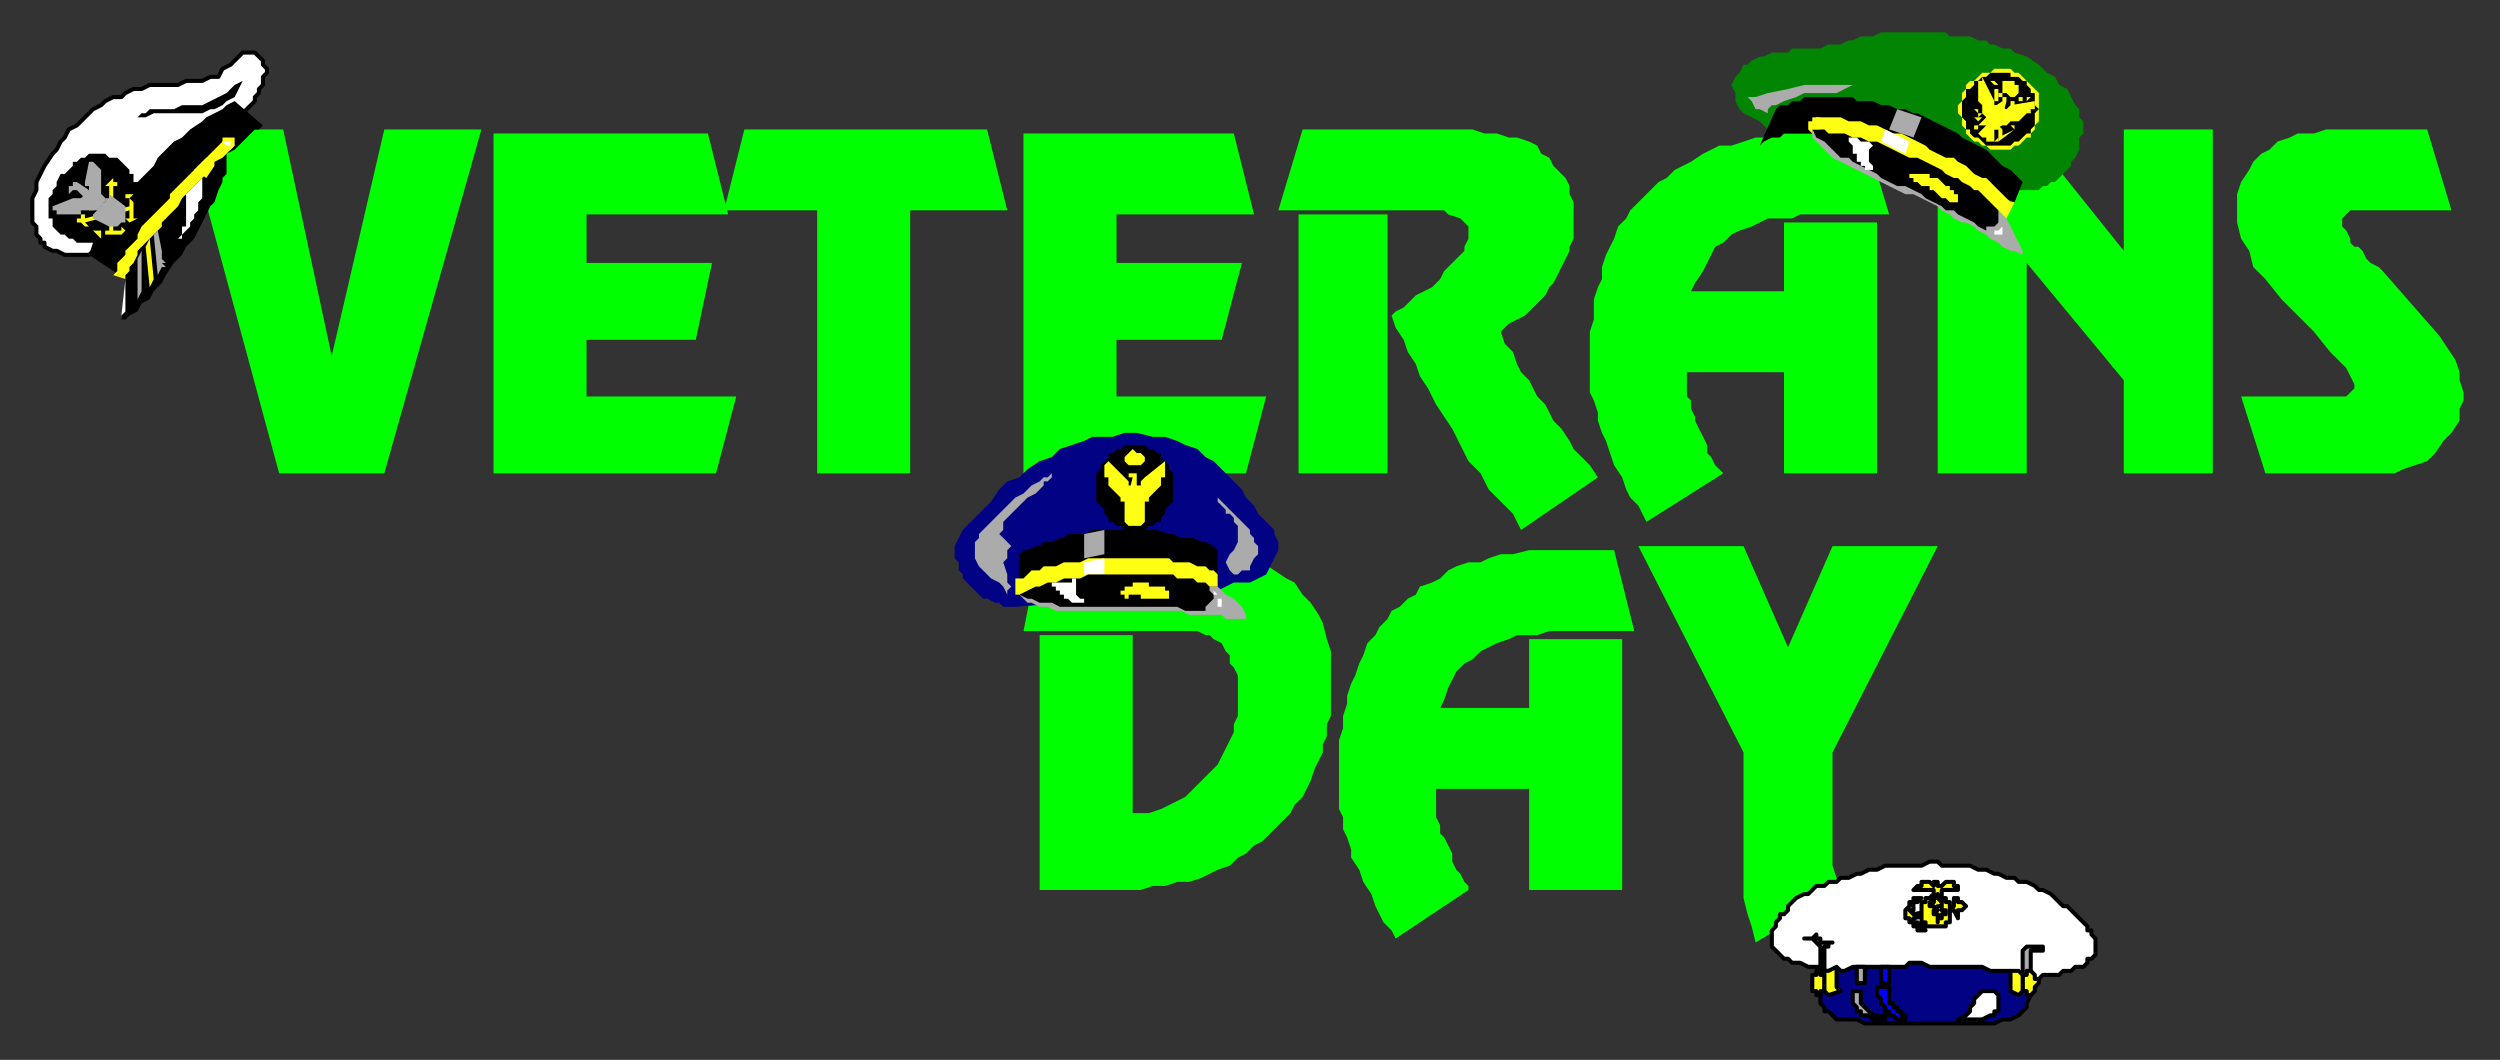 <?xml version="1.0" encoding="UTF-8" standalone="no"?>
<svg
   xmlns:dc="http://purl.org/dc/elements/1.1/"
   xmlns:cc="http://creativecommons.org/ns#"
   xmlns:rdf="http://www.w3.org/1999/02/22-rdf-syntax-ns#"
   xmlns:svg="http://www.w3.org/2000/svg"
   xmlns="http://www.w3.org/2000/svg"
   xmlns:sodipodi="http://sodipodi.sourceforge.net/DTD/sodipodi-0.dtd"
   xmlns:inkscape="http://www.inkscape.org/namespaces/inkscape"
   version="1.0"
   width="163.512mm"
   height="69.321mm"
   id="svg213"
   sodipodi:docname="VETDY001.WMF">
  <rect width="100%" height="100%" fill="#333333" stroke="none"/>
  <sodipodi:namedview
     pagecolor="#ffffff"
     bordercolor="#666666"
     borderopacity="1"
     objecttolerance="10"
     gridtolerance="10"
     guidetolerance="10"
     inkscape:pageopacity="0"
     inkscape:pageshadow="2"
     inkscape:window-width="640"
     inkscape:window-height="480"
     id="namedview215" />
  <defs
     id="defs3">
    <pattern
       id="WMFhbasepattern"
       patternUnits="userSpaceOnUse"
       width="6"
       height="6"
       x="0"
       y="0" />
  </defs>
  <path
     style="fill:#00ff00;fill-rule:evenodd;fill-opacity:1;stroke:none;"
     d="  M 431,186   L 405,135   L 431,135   L 442,160   L 453,135   L 479,135   L 453,186   L 453,208   L 453,210   L 453,214   L 454,217   L 455,220   L 434,233   L 433,229   L 432,226   L 431,222   L 431,219   L 431,186  z "
     id="path5" />
  <path
     style="fill:#00ff00;fill-rule:evenodd;fill-opacity:1;stroke:none;"
     d="  M 345,232   L 344,230   L 342,228   L 341,226   L 340,224   L 339,221   L 337,218   L 336,215   L 334,212   L 334,210   L 333,207   L 332,205   L 332,202   L 331,200   L 331,197   L 331,194   L 331,191   L 331,188   L 331,185   L 331,183   L 332,180   L 332,177   L 333,174   L 333,172   L 334,169   L 335,167   L 336,164   L 337,162   L 338,159   L 340,157   L 341,155   L 343,153   L 344,151   L 346,150   L 348,148   L 350,147   L 351,145   L 354,144   L 356,143   L 358,141   L 360,140   L 363,139   L 366,139   L 368,138   L 371,137   L 374,137   L 378,136   L 381,136   L 384,136   L 399,136   L 404,156   L 388,156   L 386,156   L 383,156   L 380,157   L 378,157   L 375,157   L 373,158   L 370,159   L 368,160   L 366,161   L 364,163   L 362,164   L 360,166   L 359,168   L 358,170   L 357,173   L 356,175   L 378,175   L 378,158   L 401,158   L 401,220   L 378,220   L 378,195   L 355,195   L 355,196   L 355,198   L 355,199   L 355,201   L 355,202   L 356,204   L 356,206   L 357,207   L 358,209   L 359,211   L 359,213   L 360,215   L 361,216   L 362,218   L 363,219   L 363,220   L 345,232  z "
     id="path7" />
  <path
     style="fill:#00ff00;fill-rule:evenodd;fill-opacity:1;stroke:none;"
     d="  M 407,129   L 406,127   L 405,125   L 403,123   L 402,121   L 401,118   L 399,115   L 398,112   L 397,109   L 396,107   L 395,104   L 395,102   L 394,99   L 393,97   L 393,94   L 393,91   L 393,88   L 393,85   L 393,82   L 394,79   L 394,77   L 394,74   L 395,71   L 396,69   L 396,66   L 397,63   L 398,61   L 399,59   L 400,56   L 402,54   L 403,52   L 405,50   L 407,48   L 408,47   L 410,45   L 412,44   L 414,42   L 416,41   L 418,40   L 421,38   L 423,37   L 425,36   L 428,36   L 431,35   L 434,34   L 437,34   L 440,33   L 443,33   L 446,33   L 461,33   L 467,53   L 451,53   L 448,53   L 445,53   L 443,54   L 440,54   L 437,54   L 435,55   L 433,56   L 430,57   L 428,58   L 426,60   L 424,61   L 423,63   L 422,65   L 421,67   L 419,70   L 418,72   L 441,72   L 441,55   L 464,55   L 464,117   L 441,117   L 441,92   L 417,92   L 417,93   L 417,95   L 417,96   L 417,98   L 418,99   L 418,101   L 419,103   L 419,104   L 420,106   L 421,108   L 422,110   L 422,112   L 423,113   L 424,115   L 425,116   L 426,117   L 407,129  z "
     id="path9" />
  <path
     style="fill:#00ff00;fill-rule:evenodd;fill-opacity:1;stroke:none;"
     d="  M 257,220   L 257,157   L 280,157   L 280,201   L 282,201   L 284,201   L 287,200   L 289,199   L 291,198   L 293,197   L 295,195   L 297,193   L 298,192   L 300,190   L 301,189   L 302,187   L 303,185   L 304,183   L 305,181   L 305,179   L 306,177   L 306,174   L 306,172   L 306,169   L 306,167   L 305,165   L 304,164   L 304,162   L 303,161   L 302,159   L 300,158   L 299,157   L 298,157   L 296,156   L 294,156   L 292,156   L 253,156   L 257,136   L 295,136   L 298,136   L 302,137   L 306,137   L 309,138   L 312,139   L 315,141   L 318,143   L 320,144   L 322,147   L 324,149   L 326,152   L 327,154   L 328,158   L 329,161   L 329,165   L 329,169   L 329,171   L 329,173   L 329,175   L 329,177   L 328,179   L 328,182   L 327,184   L 327,186   L 326,188   L 325,190   L 324,193   L 323,195   L 322,197   L 320,199   L 319,201   L 317,203   L 316,204   L 314,206   L 312,208   L 310,209   L 308,211   L 306,212   L 304,214   L 301,215   L 299,216   L 297,217   L 294,218   L 291,218   L 288,219   L 285,219   L 282,220   L 278,220   L 257,220  z "
     id="path11" />
  <path
     style="fill:#00ff00;fill-rule:evenodd;fill-opacity:1;stroke:none;"
     d="  M 554,98   L 577,98   L 580,98   L 581,97   L 582,96   L 582,95   L 581,93   L 580,91   L 578,89   L 576,87   L 572,82   L 568,78   L 564,74   L 560,69   L 557,66   L 556,62   L 554,59   L 553,55   L 553,52   L 553,48   L 554,45   L 556,42   L 557,40   L 559,38   L 561,37   L 563,35   L 566,34   L 568,33   L 572,33   L 575,32   L 600,32   L 606,52   L 585,52   L 583,52   L 581,52   L 580,53   L 579,54   L 579,55   L 579,56   L 580,57   L 581,59   L 581,60   L 582,61   L 583,61   L 584,62   L 585,64   L 586,65   L 588,66   L 589,67   L 603,83   L 605,86   L 607,89   L 608,92   L 608,94   L 609,97   L 609,99   L 608,101   L 608,104   L 606,107   L 604,109   L 602,112   L 600,114   L 597,115   L 594,116   L 592,117   L 590,117   L 560,117   L 554,98  z "
     id="path13" />
  <path
     style="fill:#00ff00;fill-rule:evenodd;fill-opacity:1;stroke:none;"
     d="  M 479,117   L 479,32   L 501,32   L 525,62   L 525,32   L 547,32   L 547,117   L 525,117   L 525,94   L 501,65   L 501,117   L 479,117  z "
     id="path15" />
  <path
     style="fill:#00ff00;fill-rule:evenodd;fill-opacity:1;stroke:none;"
     d="  M 316,52   L 322,32   L 364,32   L 367,33   L 370,33   L 373,34   L 375,34   L 378,35   L 380,36   L 381,38   L 383,39   L 384,41   L 386,43   L 387,44   L 388,46   L 388,48   L 389,50   L 389,53   L 389,55   L 389,57   L 389,59   L 388,61   L 388,62   L 387,64   L 386,66   L 385,68   L 384,70   L 383,71   L 382,73   L 380,75   L 379,76   L 377,78   L 375,79   L 373,80   L 371,82   L 372,85   L 374,87   L 375,90   L 376,92   L 378,94   L 379,96   L 380,98   L 382,100   L 383,102   L 384,104   L 386,106   L 388,109   L 389,111   L 391,113   L 393,115   L 395,118   L 376,131   L 374,127   L 371,124   L 368,121   L 366,117   L 363,114   L 361,110   L 359,106   L 357,103   L 355,100   L 353,96   L 351,93   L 350,90   L 348,87   L 347,84   L 345,81   L 344,78   L 345,77   L 347,76   L 348,75   L 350,73   L 352,72   L 354,71   L 356,69   L 357,67   L 358,66   L 359,65   L 360,64   L 361,63   L 362,62   L 362,61   L 363,59   L 363,58   L 363,56   L 362,55   L 361,54   L 358,53   L 357,52   L 355,52   L 352,52   L 350,52   L 316,52  z "
     id="path17" />
  <path
     style="fill:#00ff00;fill-rule:evenodd;fill-opacity:1;stroke:none;"
     d="  M 321,117   L 321,53   L 343,53   L 343,117   L 321,117  z "
     id="path19" />
  <path
     style="fill:#00ff00;fill-rule:evenodd;fill-opacity:1;stroke:none;"
     d="  M 253,117   L 253,33   L 305,33   L 310,53   L 276,53   L 276,65   L 307,65   L 302,84   L 276,84   L 276,98   L 313,98   L 308,117   L 253,117  z "
     id="path21" />
  <path
     style="fill:#00ff00;fill-rule:evenodd;fill-opacity:1;stroke:none;"
     d="  M 202,117   L 202,52   L 179,52   L 184,32   L 244,32   L 249,52   L 225,52   L 225,117   L 202,117  z "
     id="path23" />
  <path
     style="fill:#00ff00;fill-rule:evenodd;fill-opacity:1;stroke:none;"
     d="  M 122,117   L 122,33   L 175,33   L 180,53   L 145,53   L 145,65   L 176,65   L 172,84   L 145,84   L 145,98   L 182,98   L 177,117   L 122,117  z "
     id="path25" />
  <path
     style="fill:#00ff00;fill-rule:evenodd;fill-opacity:1;stroke:none;"
     d="  M 69,117   L 46,32   L 70,32   L 82,88   L 95,32   L 119,32   L 95,117   L 69,117  z "
     id="path27" />
  <path
     style="fill:#ffffff;fill-rule:evenodd;fill-opacity:1;stroke:#000000;stroke-width:1px;stroke-linecap:round;stroke-linejoin:round;stroke-miterlimit:4;stroke-dasharray:none;stroke-opacity:1;"
     d="  M 450,242   L 450,239   L 449,239   L 448,239   L 447,239   L 447,239   L 445,238   L 444,238   L 443,238   L 442,237   L 442,237   L 441,237   L 440,236   L 439,235   L 439,235   L 438,234   L 438,233   L 438,232   L 438,231   L 438,230   L 439,229   L 439,228   L 440,227   L 440,226   L 441,226   L 442,225   L 442,224   L 443,223   L 444,222   L 446,221   L 447,221   L 448,220   L 449,219   L 451,219   L 452,218   L 454,218   L 455,217   L 457,217   L 459,216   L 460,216   L 462,215   L 464,215   L 466,214   L 467,214   L 469,214   L 471,214   L 473,214   L 475,214   L 477,213   L 479,213   L 480,214   L 482,214   L 484,214   L 486,214   L 487,214   L 489,215   L 491,215   L 493,216   L 494,216   L 496,217   L 498,217   L 499,218   L 501,218   L 503,219   L 504,220   L 505,220   L 507,221   L 508,222   L 509,223   L 510,224   L 511,224   L 512,225   L 513,226   L 514,227   L 515,228   L 516,229   L 516,230   L 517,230   L 517,231   L 518,232   L 518,233   L 518,234   L 518,235   L 518,236   L 517,237   L 516,237   L 516,238   L 515,239   L 513,239   L 512,240   L 511,240   L 510,240   L 509,241   L 507,241   L 506,241   L 505,241   L 504,242   L 503,242   L 450,242  z "
     id="path29" />
  <path
     style="fill:#ababab;fill-rule:evenodd;fill-opacity:1;stroke:#000000;stroke-width:1px;stroke-linecap:round;stroke-linejoin:round;stroke-miterlimit:4;stroke-dasharray:none;stroke-opacity:1;"
     d="  M 446,232   L 446,232   L 447,232   L 447,232   L 447,232   L 448,232   L 448,232   L 448,232   L 449,233   L 449,233   L 449,233   L 450,234   L 450,234   L 450,241   L 451,241   L 451,235   L 451,234   L 452,234   L 452,233   L 453,233   L 453,233   L 453,233   L 453,233   L 453,233   L 452,233   L 452,233   L 451,233   L 451,233   L 451,233   L 450,233   L 450,233   L 450,232   L 449,232   L 449,232   L 449,231   L 448,232   L 448,232   L 448,232   L 447,232   L 447,232   L 446,232   L 446,232   L 446,232  z "
     id="path31" />
  <path
     style="fill:#ababab;fill-rule:evenodd;fill-opacity:1;stroke:#000000;stroke-width:1px;stroke-linecap:round;stroke-linejoin:round;stroke-miterlimit:4;stroke-dasharray:none;stroke-opacity:1;"
     d="  M 502,241   L 502,236   L 502,235   L 502,235   L 503,235   L 503,235   L 504,235   L 504,235   L 504,235   L 504,235   L 505,235   L 505,235   L 505,234   L 504,234   L 504,234   L 503,234   L 503,234   L 503,234   L 502,234   L 502,234   L 501,234   L 501,234   L 501,234   L 500,235   L 500,241   L 502,241  z "
     id="path33" />
  <path
     style="fill:#ffff14;fill-rule:evenodd;fill-opacity:1;stroke:#000000;stroke-width:1px;stroke-linecap:round;stroke-linejoin:round;stroke-miterlimit:4;stroke-dasharray:none;stroke-opacity:1;"
     d="  M 486,224   L 485,225   L 485,225   L 485,225   L 484,225   L 484,227   L 484,227   L 483,225   L 473,227   L 473,227   L 473,227   L 473,228   L 473,228   L 474,228   L 474,229   L 475,229   L 475,228   L 476,230   L 474,230   L 474,229   L 474,229   L 473,229   L 473,228   L 472,228   L 472,228   L 472,227   L 471,227   L 471,226   L 471,226   L 471,225   L 471,225   L 472,224   L 472,224   L 472,223   L 473,223   L 473,223   L 473,222   L 475,222   L 474,223   L 474,223   L 473,223   L 473,223   L 473,224   L 473,224   L 473,224   L 473,225   L 472,225   L 473,226   L 483,224   L 483,222   L 484,222   L 484,223   L 484,223   L 485,223   L 485,223   L 486,224  z "
     id="path35" />
  <path
     style="fill:#ffff14;fill-rule:evenodd;fill-opacity:1;stroke:#000000;stroke-width:1px;stroke-linecap:round;stroke-linejoin:round;stroke-miterlimit:4;stroke-dasharray:none;stroke-opacity:1;"
     d="  M 479,229   L 479,229   L 479,229   L 480,229   L 480,229   L 480,229   L 481,229   L 481,228   L 481,228   L 482,228   L 482,227   L 482,227   L 482,227   L 482,226   L 482,226   L 482,225   L 482,225   L 482,225   L 482,224   L 482,224   L 482,224   L 482,223   L 481,223   L 481,223   L 481,223   L 481,222   L 480,222   L 480,222   L 480,222   L 479,222   L 479,222   L 479,222   L 478,222   L 478,222   L 477,222   L 477,222   L 477,222   L 476,222   L 476,223   L 476,223   L 475,223   L 475,224   L 475,224   L 475,224   L 475,225   L 475,225   L 475,225   L 475,226   L 475,226   L 475,227   L 475,227   L 475,227   L 475,228   L 476,228   L 476,228   L 476,229   L 477,229   L 477,229   L 477,229   L 478,229   L 478,229   L 479,229  z "
     id="path37" />
  <path
     style="fill:#ffff14;fill-rule:evenodd;fill-opacity:1;stroke:#000000;stroke-width:1px;stroke-linecap:round;stroke-linejoin:round;stroke-miterlimit:4;stroke-dasharray:none;stroke-opacity:1;"
     d="  M 479,228   L 479,228   L 479,227   L 480,227   L 480,227   L 480,226   L 481,226   L 481,226   L 481,225   L 481,225   L 480,225   L 480,225   L 480,224   L 479,224   L 479,224   L 479,224   L 479,224   L 479,224   L 480,224   L 480,223   L 480,223   L 480,223   L 480,222   L 479,222   L 479,222   L 478,222   L 478,222   L 478,223   L 477,223   L 477,223   L 477,224   L 477,224   L 478,224   L 478,224   L 479,225   L 478,225   L 478,225   L 478,226   L 479,226   L 479,227   L 479,227   L 479,228   L 479,228  z "
     id="path39" />
  <path
     style="fill:#ffff14;fill-rule:evenodd;fill-opacity:1;stroke:#000000;stroke-width:1px;stroke-linecap:round;stroke-linejoin:round;stroke-miterlimit:4;stroke-dasharray:none;stroke-opacity:1;"
     d="  M 479,221   L 479,222   L 480,223   L 480,223   L 480,222   L 480,221   L 480,220   L 481,220   L 481,220   L 482,220   L 482,220   L 483,220   L 484,220   L 484,219   L 483,219   L 483,218   L 482,218   L 481,218   L 481,218   L 480,219   L 479,219   L 479,218   L 479,218   L 478,218   L 478,219   L 478,219   L 477,218   L 477,218   L 476,218   L 475,218   L 475,219   L 474,219   L 473,220   L 474,220   L 476,220   L 476,220   L 477,220   L 478,220   L 478,221   L 477,222   L 477,222   L 478,223   L 478,222   L 479,221  z "
     id="path41" />
  <path
     style="fill:#020285;fill-rule:evenodd;fill-opacity:1;stroke:#000000;stroke-width:1px;stroke-linecap:round;stroke-linejoin:round;stroke-miterlimit:4;stroke-dasharray:none;stroke-opacity:1;"
     d="  M 450,241   L 450,246   L 450,248   L 451,249   L 451,250   L 452,250   L 453,251   L 454,252   L 456,252   L 457,252   L 459,252   L 461,253   L 463,253   L 466,253   L 468,253   L 471,253   L 474,253   L 477,253   L 480,253   L 483,253   L 485,253   L 487,253   L 490,253   L 492,253   L 493,253   L 495,252   L 496,252   L 497,252   L 499,251   L 499,251   L 500,250   L 501,249   L 501,248   L 502,246   L 502,241   L 500,241   L 498,241   L 497,240   L 495,240   L 493,240   L 492,240   L 490,239   L 488,239   L 487,239   L 485,239   L 483,239   L 482,239   L 480,239   L 479,239   L 477,239   L 475,238   L 472,238   L 471,239   L 469,239   L 467,239   L 466,239   L 464,239   L 463,239   L 461,239   L 459,239   L 458,239   L 456,240   L 454,240   L 453,240   L 451,240   L 450,241  z "
     id="path43" />
  <path
     style="fill:#0000ff;fill-rule:evenodd;fill-opacity:1;stroke:#000000;stroke-width:1px;stroke-linecap:round;stroke-linejoin:round;stroke-miterlimit:4;stroke-dasharray:none;stroke-opacity:1;"
     d="  M 464,244   L 464,245   L 464,246   L 465,247   L 465,247   L 465,248   L 465,248   L 466,249   L 466,250   L 466,250   L 467,250   L 467,251   L 468,251   L 468,251   L 469,252   L 470,252   L 471,252   L 471,251   L 470,251   L 470,251   L 470,251   L 470,250   L 469,250   L 469,249   L 468,249   L 468,249   L 468,248   L 467,248   L 467,247   L 467,247   L 467,246   L 467,245   L 467,244   L 467,244   L 466,244   L 465,244   L 464,244  z "
     id="path45" />
  <path
     style="fill:#0000ff;fill-rule:evenodd;fill-opacity:1;stroke:#000000;stroke-width:1px;stroke-linecap:round;stroke-linejoin:round;stroke-miterlimit:4;stroke-dasharray:none;stroke-opacity:1;"
     d="  M 465,239   L 465,243   L 467,243   L 467,239   L 465,239  z "
     id="path47" />
  <path
     style="fill:#ababab;fill-rule:evenodd;fill-opacity:1;stroke:#000000;stroke-width:1px;stroke-linecap:round;stroke-linejoin:round;stroke-miterlimit:4;stroke-dasharray:none;stroke-opacity:1;"
     d="  M 458,245   L 458,246   L 458,247   L 458,247   L 458,248   L 458,248   L 459,249   L 459,250   L 460,250   L 460,251   L 461,251   L 461,251   L 462,251   L 463,252   L 464,252   L 465,252   L 466,252   L 466,251   L 465,251   L 465,251   L 465,251   L 464,251   L 463,251   L 463,251   L 462,250   L 462,250   L 461,249   L 461,249   L 460,248   L 460,247   L 460,246   L 460,245   L 460,245   L 459,245   L 459,245   L 458,245  z "
     id="path49" />
  <path
     style="fill:#ababab;fill-rule:evenodd;fill-opacity:1;stroke:#000000;stroke-width:1px;stroke-linecap:round;stroke-linejoin:round;stroke-miterlimit:4;stroke-dasharray:none;stroke-opacity:1;"
     d="  M 459,239   L 459,243   L 461,243   L 461,239   L 459,239  z "
     id="path51" />
  <path
     style="fill:#ffffff;fill-rule:evenodd;fill-opacity:1;stroke:#000000;stroke-width:1px;stroke-linecap:round;stroke-linejoin:round;stroke-miterlimit:4;stroke-dasharray:none;stroke-opacity:1;"
     d="  M 490,245   L 489,246   L 488,247   L 488,248   L 487,249   L 487,249   L 487,250   L 486,251   L 484,252   L 486,252   L 488,252   L 490,252   L 492,251   L 493,251   L 493,250   L 494,250   L 494,249   L 494,248   L 494,247   L 494,246   L 494,246   L 493,245   L 492,245   L 491,245   L 490,245  z "
     id="path53" />
  <path
     style="fill:#ffff14;fill-rule:evenodd;fill-opacity:1;stroke:#000000;stroke-width:1px;stroke-linecap:round;stroke-linejoin:round;stroke-miterlimit:4;stroke-dasharray:none;stroke-opacity:1;"
     d="  M 449,246   L 450,246   L 450,245   L 451,245   L 451,244   L 451,244   L 451,243   L 451,243   L 451,242   L 451,242   L 451,242   L 451,241   L 451,241   L 450,241   L 450,240   L 449,240   L 449,240   L 449,241   L 448,241   L 448,241   L 448,242   L 448,242   L 448,242   L 448,243   L 448,243   L 448,244   L 448,244   L 448,245   L 448,245   L 449,245   L 449,246   L 449,246  z "
     id="path55" />
  <path
     style="fill:#ffff14;fill-rule:evenodd;fill-opacity:1;stroke:#000000;stroke-width:1px;stroke-linecap:round;stroke-linejoin:round;stroke-miterlimit:4;stroke-dasharray:none;stroke-opacity:1;"
     d="  M 451,245   L 452,246   L 455,245   L 454,244   L 454,240   L 455,240   L 454,239   L 452,240   L 451,240   L 451,245  z "
     id="path57" />
  <path
     style="fill:#ffff14;fill-rule:evenodd;fill-opacity:1;stroke:#000000;stroke-width:1px;stroke-linecap:round;stroke-linejoin:round;stroke-miterlimit:4;stroke-dasharray:none;stroke-opacity:1;"
     d="  M 502,246   L 501,246   L 501,245   L 500,245   L 500,244   L 500,244   L 500,243   L 500,243   L 500,242   L 500,242   L 500,242   L 500,241   L 501,241   L 501,241   L 501,240   L 502,240   L 502,240   L 503,241   L 503,241   L 503,241   L 503,242   L 503,242   L 504,242   L 504,243   L 504,243   L 503,244   L 503,244   L 503,245   L 503,245   L 503,245   L 502,246   L 502,246  z "
     id="path59" />
  <path
     style="fill:#ffff14;fill-rule:evenodd;fill-opacity:1;stroke:#000000;stroke-width:1px;stroke-linecap:round;stroke-linejoin:round;stroke-miterlimit:4;stroke-dasharray:none;stroke-opacity:1;"
     d="  M 500,245   L 499,246   L 497,245   L 497,245   L 497,240   L 497,240   L 497,240   L 499,240   L 500,241   L 500,245  z "
     id="path61" />
  <path
     style="fill:#ffffff;fill-rule:evenodd;fill-opacity:1;stroke:#000000;stroke-width:1px;stroke-linecap:round;stroke-linejoin:round;stroke-miterlimit:4;stroke-dasharray:none;stroke-opacity:1;"
     d="  M 22,63   L 21,63   L 20,63   L 19,63   L 17,63   L 16,63   L 14,62   L 13,62   L 11,61   L 11,60   L 10,60   L 10,59   L 9,58   L 9,57   L 9,56   L 8,55   L 8,53   L 8,52   L 8,50   L 8,49   L 9,47   L 9,45   L 10,43   L 11,41   L 13,38   L 14,37   L 15,35   L 16,34   L 17,32   L 19,31   L 20,30   L 22,28   L 23,27   L 25,26   L 26,25   L 28,24   L 30,24   L 31,23   L 33,22   L 35,22   L 37,21   L 38,21   L 40,21   L 42,21   L 44,21   L 46,20   L 48,20   L 50,20   L 52,19   L 54,19   L 55,17   L 57,16   L 58,15   L 59,14   L 60,13   L 62,13   L 63,13   L 64,14   L 64,14   L 65,15   L 65,16   L 66,17   L 66,18   L 65,19   L 65,20   L 65,21   L 64,22   L 64,23   L 63,24   L 63,25   L 62,26   L 62,26   L 61,27   L 22,63  z "
     id="path63" />
  <path
     style="fill:#000000;fill-rule:evenodd;fill-opacity:1;stroke:none;"
     d="  M 31,79   L 30,79   L 31,69   L 22,63   L 23,60   L 21,60   L 20,60   L 19,60   L 18,59   L 18,59   L 17,59   L 16,58   L 15,58   L 14,57   L 14,57   L 13,56   L 13,55   L 13,54   L 12,54   L 12,53   L 12,52   L 12,51   L 12,50   L 12,49   L 13,48   L 13,47   L 14,46   L 14,45   L 15,43   L 16,43   L 17,42   L 18,41   L 18,40   L 19,40   L 20,39   L 21,39   L 22,38   L 23,38   L 24,38   L 25,38   L 26,38   L 27,39   L 28,39   L 29,39   L 30,40   L 31,41   L 31,41   L 32,42   L 32,43   L 33,43   L 33,44   L 33,45   L 34,45   L 34,45   L 35,44   L 36,43   L 38,41   L 39,39   L 41,37   L 43,35   L 45,34   L 47,32   L 50,30   L 51,29   L 53,28   L 55,27   L 56,26   L 58,25   L 58,25   L 65,31   L 64,32   L 63,32   L 61,34   L 60,35   L 59,36   L 58,37   L 56,38   L 56,39   L 56,40   L 56,42   L 56,43   L 55,44   L 55,45   L 54,47   L 53,50   L 52,51   L 51,53   L 50,55   L 49,57   L 48,59   L 46,61   L 45,63   L 43,65   L 41,68   L 40,70   L 38,72   L 37,74   L 35,75   L 34,77   L 32,78   L 31,79  z "
     id="path65" />
  <path
     style="fill:#ffff14;fill-rule:evenodd;fill-opacity:1;stroke:none;"
     d="  M 31,69   L 31,68   L 32,67   L 32,66   L 33,65   L 34,63   L 34,62   L 35,61   L 36,60   L 37,59   L 38,58   L 39,57   L 40,56   L 40,55   L 41,54   L 42,53   L 43,52   L 44,51   L 45,49   L 46,48   L 47,47   L 48,46   L 49,45   L 50,44   L 51,43   L 51,42   L 52,41   L 53,40   L 55,39   L 55,39   L 56,38   L 57,37   L 58,36   L 56,34   L 55,35   L 54,36   L 53,37   L 52,38   L 51,39   L 50,40   L 49,41   L 48,42   L 47,43   L 46,44   L 45,45   L 44,46   L 43,47   L 42,48   L 42,49   L 41,50   L 40,51   L 39,52   L 38,53   L 37,54   L 36,55   L 35,56   L 34,58   L 34,59   L 33,60   L 32,61   L 31,62   L 31,63   L 30,64   L 29,65   L 29,67   L 28,68   L 31,69  z "
     id="path67" />
  <path
     style="fill:#ffff14;fill-rule:evenodd;fill-opacity:1;stroke:none;"
     d="  M 37,71   L 36,61   L 37,59   L 38,69   L 37,71  z "
     id="path69" />
  <path
     style="fill:#ffff14;fill-rule:evenodd;fill-opacity:1;stroke:none;"
     d="  M 58,36   L 58,36   L 58,35   L 58,35   L 58,35   L 58,34   L 58,34   L 58,34   L 57,34   L 57,34   L 56,34   L 56,34   L 56,34   L 56,34   L 55,34   L 55,34   L 55,35   L 55,35   L 55,36   L 55,36   L 56,36   L 56,36   L 56,37   L 56,37   L 57,37   L 57,37   L 58,36   L 58,36  z "
     id="path71" />
  <path
     style="fill:#ffffff;fill-rule:evenodd;fill-opacity:1;stroke:none;"
     d="  M 57,36   L 57,35   L 57,35   L 56,35   L 56,35   L 56,35   L 55,35   L 55,35   L 55,35   L 56,36   L 56,36   L 56,36   L 57,36  z "
     id="path73" />
  <path
     style="fill:#ffff14;fill-rule:evenodd;fill-opacity:1;stroke:none;"
     d="  M 48,42   L 51,39   L 53,39   L 53,41   L 51,44   L 48,42  z "
     id="path75" />
  <path
     style="fill:#ffff14;fill-rule:evenodd;fill-opacity:1;stroke:none;"
     d="  M 33,51   L 33,52   L 33,52   L 33,53   L 33,53   L 33,54   L 34,54   L 32,55   L 31,54   L 32,54   L 32,53   L 32,53   L 32,52   L 32,52   L 21,55   L 22,56   L 21,56   L 20,55   L 20,55   L 20,55   L 19,55   L 19,54   L 20,54   L 20,54   L 20,54   L 20,53   L 21,53   L 21,54   L 32,51   L 32,50   L 32,50   L 32,49   L 31,49   L 31,49   L 31,48   L 33,48   L 32,49   L 32,49   L 32,49   L 33,50   L 33,50   L 33,51  z "
     id="path77" />
  <path
     style="fill:#ffff14;fill-rule:evenodd;fill-opacity:1;stroke:none;"
     d="  M 27,58   L 28,58   L 29,58   L 29,58   L 30,58   L 30,58   L 30,58   L 31,57   L 30,56   L 30,57   L 29,57   L 29,57   L 28,57   L 28,57   L 28,46   L 29,46   L 29,45   L 28,45   L 28,45   L 28,45   L 28,44   L 27,45   L 27,45   L 27,45   L 27,45   L 26,46   L 26,46   L 27,46   L 27,57   L 26,57   L 26,58   L 25,58   L 25,57   L 25,57   L 23,57   L 25,59   L 25,58   L 25,58   L 25,58   L 26,58   L 27,58   L 27,58  z "
     id="path79" />
  <path
     style="fill:#000000;fill-rule:evenodd;fill-opacity:1;stroke:none;"
     d="  M 28,45   L 27,45   L 28,45  z "
     id="path81" />
  <path
     style="fill:#000000;fill-rule:evenodd;fill-opacity:1;stroke:none;"
     d="  M 20,55   L 20,54   L 20,55  z "
     id="path83" />
  <path
     style="fill:#ababab;fill-rule:evenodd;fill-opacity:1;stroke:none;"
     d="  M 22,47   L 19,45   L 19,45   L 18,45   L 18,46   L 18,46   L 17,46   L 17,47   L 17,47   L 17,47   L 17,48   L 17,48   L 17,48   L 18,47   L 18,47   L 19,47   L 21,49   L 22,47  z "
     id="path85" />
  <path
     style="fill:#ababab;fill-rule:evenodd;fill-opacity:1;stroke:none;"
     d="  M 26,49   L 25,48   L 25,48   L 25,48   L 25,47   L 25,46   L 25,46   L 25,45   L 25,44   L 25,43   L 25,43   L 25,42   L 24,41   L 24,41   L 23,40   L 23,40   L 22,40   L 22,40   L 21,45   L 21,46   L 21,46   L 22,46   L 22,47   L 20,49   L 20,49   L 19,49   L 19,49   L 18,49   L 13,51   L 13,52   L 13,52   L 14,52   L 14,53   L 15,53   L 16,53   L 16,53   L 17,53   L 18,53   L 19,53   L 20,53   L 20,52   L 21,52   L 22,52   L 22,52   L 22,52   L 23,52   L 25,51   L 26,49  z "
     id="path87" />
  <path
     style="fill:#ababab;fill-rule:evenodd;fill-opacity:1;stroke:none;"
     d="  M 31,55   L 31,55   L 31,54   L 31,53   L 31,53   L 31,52   L 31,52   L 31,51   L 27,48   L 27,49   L 26,49   L 26,49   L 26,50   L 25,50   L 25,50   L 25,50   L 25,51   L 24,51   L 24,52   L 24,52   L 24,52   L 24,52   L 23,53   L 23,53   L 23,54   L 27,56   L 27,56   L 28,56   L 28,56   L 29,56   L 29,56   L 30,55   L 31,55  z "
     id="path89" />
  <path
     style="fill:#ababab;fill-rule:evenodd;fill-opacity:1;stroke:none;"
     d="  M 23,53   L 23,52   L 22,52   L 22,52   L 22,51   L 22,51   L 22,50   L 23,50   L 23,51   L 24,51   L 24,51   L 24,52   L 24,52   L 24,52   L 24,53   L 24,52   L 23,52   L 23,53  z "
     id="path91" />
  <path
     style="fill:#ababab;fill-rule:evenodd;fill-opacity:1;stroke:none;"
     d="  M 25,50   L 24,50   L 24,50   L 24,50   L 23,49   L 24,48   L 24,48   L 24,48   L 25,48   L 25,48   L 26,49   L 26,49   L 26,50   L 26,50   L 26,50   L 25,50   L 25,50   L 25,50  z "
     id="path93" />
  <path
     style="fill:#ababab;fill-rule:evenodd;fill-opacity:1;stroke:none;"
     d="  M 34,74   L 34,64   L 35,62   L 35,68   L 35,69   L 35,70   L 35,71   L 35,71   L 35,71   L 35,72   L 34,74  z "
     id="path95" />
  <path
     style="fill:#ababab;fill-rule:evenodd;fill-opacity:1;stroke:none;"
     d="  M 39,68   L 38,58   L 39,57   L 40,62   L 40,63   L 40,64   L 40,64   L 41,65   L 40,65   L 41,66   L 40,66   L 39,68  z "
     id="path97" />
  <path
     style="fill:#ffffff;fill-rule:evenodd;fill-opacity:1;stroke:none;"
     d="  M 30,78   L 31,69   L 31,68   L 31,77   L 30,78  z "
     id="path99" />
  <path
     style="fill:#ffffff;fill-rule:evenodd;fill-opacity:1;stroke:none;"
     d="  M 44,59   L 45,59   L 45,58   L 45,57   L 45,56   L 46,56   L 46,55   L 46,54   L 46,54   L 46,53   L 46,52   L 46,52   L 46,51   L 46,50   L 46,50   L 46,49   L 46,48   L 47,47   L 48,46   L 49,45   L 50,44   L 50,45   L 50,46   L 50,47   L 50,48   L 50,49   L 49,50   L 49,51   L 49,52   L 48,53   L 48,54   L 47,55   L 47,56   L 46,57   L 46,57   L 45,58   L 44,59  z "
     id="path101" />
  <path
     style="fill:#000000;fill-rule:evenodd;fill-opacity:1;stroke:none;"
     d="  M 34,29   L 35,28   L 36,28   L 37,27   L 39,27   L 40,27   L 41,27   L 43,27   L 45,26   L 47,26   L 48,26   L 50,26   L 52,25   L 54,24   L 56,23   L 58,21   L 60,20   L 59,22   L 58,24   L 56,25   L 55,26   L 53,27   L 52,27   L 50,28   L 49,28   L 47,28   L 45,28   L 44,28   L 42,28   L 40,28   L 38,28   L 36,29   L 34,29  z "
     id="path103" />
  <path
     style="fill:#020285;fill-rule:evenodd;fill-opacity:1;stroke:none;"
     d="  M 251,150   L 249,150   L 248,150   L 247,149   L 246,149   L 244,148   L 243,148   L 242,147   L 241,146   L 240,145   L 239,144   L 238,143   L 238,142   L 237,141   L 237,139   L 236,138   L 236,137   L 236,135   L 237,133   L 238,131   L 239,130   L 241,128   L 243,126   L 245,124   L 247,121   L 249,119   L 252,118   L 254,116   L 257,114   L 260,113   L 262,111   L 265,110   L 268,109   L 270,108   L 273,108   L 275,108   L 278,107   L 281,107   L 285,108   L 288,108   L 291,109   L 293,110   L 296,111   L 298,113   L 300,114   L 302,116   L 304,118   L 305,119   L 307,121   L 308,123   L 310,125   L 311,127   L 313,129   L 315,131   L 315,132   L 316,134   L 316,136   L 315,138   L 314,140   L 313,142   L 311,143   L 309,144   L 307,144   L 305,144   L 303,145   L 301,146   L 251,150  z "
     id="path105" />
  <path
     style="fill:#ababab;fill-rule:evenodd;fill-opacity:1;stroke:none;"
     d="  M 299,145   L 294,141   L 268,140   L 252,145   L 252,147   L 252,147   L 253,148   L 254,149   L 255,149   L 257,150   L 259,150   L 261,151   L 263,151   L 265,151   L 267,151   L 269,151   L 272,151   L 274,151   L 276,151   L 278,151   L 280,151   L 282,151   L 284,151   L 285,151   L 287,151   L 289,151   L 290,151   L 292,151   L 294,152   L 295,152   L 297,152   L 299,152   L 300,152   L 302,152   L 303,153   L 305,153   L 307,153   L 308,153   L 308,152   L 307,150   L 305,148   L 303,147   L 301,145   L 300,145   L 299,145  z "
     id="path107" />
  <path
     style="fill:#000000;fill-rule:evenodd;fill-opacity:1;stroke:none;"
     d="  M 301,142   L 301,136   L 300,135   L 298,134   L 297,134   L 295,133   L 294,133   L 292,133   L 290,132   L 289,132   L 286,131   L 284,131   L 282,131   L 280,131   L 278,131   L 276,131   L 274,131   L 272,131   L 271,131   L 270,131   L 268,132   L 267,132   L 266,132   L 264,132   L 263,133   L 262,133   L 260,134   L 259,134   L 258,134   L 257,135   L 256,135   L 254,136   L 253,136   L 252,137   L 252,143   L 301,142  z "
     id="path109" />
  <path
     style="fill:#ffff14;fill-rule:evenodd;fill-opacity:1;stroke:none;"
     d="  M 301,145   L 301,142   L 300,141   L 299,141   L 298,140   L 297,140   L 296,140   L 294,139   L 293,139   L 292,139   L 290,139   L 289,138   L 287,138   L 286,138   L 284,138   L 282,138   L 281,138   L 279,138   L 277,138   L 275,138   L 273,138   L 271,138   L 269,138   L 267,139   L 265,139   L 263,139   L 261,140   L 259,140   L 258,140   L 257,141   L 255,141   L 254,142   L 253,143   L 252,143   L 252,147   L 253,147   L 299,145   L 301,145  z "
     id="path111" />
  <path
     style="fill:#ffffff;fill-rule:evenodd;fill-opacity:1;stroke:none;"
     d="  M 268,139   L 268,142   L 273,142   L 273,138   L 268,139  z "
     id="path113" />
  <path
     style="fill:#000000;fill-rule:evenodd;fill-opacity:1;stroke:none;"
     d="  M 299,145   L 299,145   L 299,145   L 299,146   L 299,146   L 300,147   L 300,147   L 300,148   L 300,148   L 300,148   L 299,149   L 299,149   L 299,149   L 298,150   L 298,151   L 298,151   L 297,151   L 295,151   L 293,151   L 291,150   L 290,150   L 288,150   L 286,150   L 284,150   L 283,150   L 281,150   L 279,150   L 277,150   L 275,150   L 274,150   L 272,150   L 270,150   L 268,150   L 266,150   L 264,150   L 262,150   L 260,149   L 258,149   L 257,149   L 255,148   L 254,148   L 252,147   L 254,146   L 256,145   L 257,145   L 259,144   L 261,144   L 263,143   L 265,143   L 267,143   L 269,142   L 271,142   L 273,142   L 275,142   L 277,142   L 279,142   L 281,142   L 282,142   L 284,142   L 286,142   L 288,142   L 289,142   L 290,142   L 291,143   L 293,143   L 294,143   L 295,143   L 296,144   L 297,144   L 298,144   L 299,145  z "
     id="path115" />
  <path
     style="fill:#ffffff;fill-rule:evenodd;fill-opacity:1;stroke:none;"
     d="  M 266,143   L 265,143   L 265,144   L 264,144   L 263,144   L 263,144   L 262,144   L 261,144   L 260,144   L 260,145   L 261,145   L 261,146   L 262,146   L 262,147   L 263,147   L 263,148   L 264,148   L 264,148   L 265,149   L 266,149   L 266,149   L 267,149   L 268,149   L 268,149   L 269,149   L 268,149   L 268,148   L 268,148   L 267,148   L 267,148   L 267,148   L 266,147   L 266,146   L 266,146   L 266,146   L 266,145   L 266,145   L 266,144   L 266,143  z "
     id="path117" />
  <path
     style="fill:#ffff14;fill-rule:evenodd;fill-opacity:1;stroke:none;"
     d="  M 284,144   L 284,145   L 285,145   L 285,145   L 286,145   L 286,145   L 287,145   L 287,145   L 288,145   L 288,145   L 288,146   L 289,146   L 289,146   L 289,147   L 289,147   L 289,148   L 289,148   L 289,148   L 288,148   L 288,148   L 287,148   L 287,148   L 286,148   L 286,148   L 285,148   L 284,148   L 284,148   L 283,148   L 282,148   L 282,147   L 281,147   L 281,147   L 280,147   L 279,147   L 279,148   L 278,148   L 278,147   L 277,147   L 277,147   L 277,146   L 277,146   L 278,146   L 278,145   L 279,145   L 279,145   L 280,145   L 280,144   L 281,144   L 281,144   L 282,144   L 282,144   L 283,144   L 283,144   L 284,144  z "
     id="path119" />
  <path
     style="fill:#ffff14;fill-rule:evenodd;fill-opacity:1;stroke:none;"
     d="  M 252,147   L 251,147   L 251,147   L 251,146   L 251,145   L 251,145   L 251,145   L 251,144   L 251,144   L 251,144   L 251,143   L 252,143   L 252,143   L 253,144   L 253,144   L 253,144   L 253,145   L 253,145   L 253,145   L 253,146   L 253,146   L 252,147   L 252,147   L 252,147  z "
     id="path121" />
  <path
     style="fill:#ffffff;fill-rule:evenodd;fill-opacity:1;stroke:none;"
     d="  M 300,146   L 300,147   L 301,147   L 301,148   L 301,148   L 301,149   L 301,149   L 301,150   L 300,150   L 301,150   L 301,150   L 301,150   L 302,150   L 302,150   L 302,149   L 302,149   L 302,148   L 301,148   L 301,147   L 301,147   L 300,146  z "
     id="path123" />
  <path
     style="fill:#000000;fill-rule:evenodd;fill-opacity:1;stroke:none;"
     d="  M 280,131   L 281,131   L 282,131   L 283,131   L 284,130   L 285,130   L 286,129   L 287,129   L 287,128   L 288,127   L 288,126   L 289,125   L 289,125   L 290,124   L 290,123   L 290,121   L 290,120   L 290,119   L 290,118   L 290,117   L 289,116   L 289,115   L 288,114   L 288,114   L 287,113   L 287,112   L 286,112   L 285,111   L 284,111   L 283,110   L 282,110   L 281,110   L 280,110   L 279,110   L 279,110   L 278,110   L 277,111   L 276,111   L 275,112   L 274,112   L 274,113   L 273,114   L 273,114   L 272,115   L 272,116   L 271,117   L 271,118   L 271,119   L 271,120   L 271,121   L 271,123   L 271,124   L 272,125   L 272,125   L 273,126   L 273,127   L 274,128   L 274,129   L 275,129   L 276,130   L 277,130   L 278,131   L 279,131   L 279,131   L 280,131  z "
     id="path125" />
  <path
     style="fill:#ffff14;fill-rule:evenodd;fill-opacity:1;stroke:none;"
     d="  M 280,130   L 280,130   L 280,130   L 279,130   L 279,130   L 279,130   L 278,129   L 278,127   L 278,124   L 278,124   L 278,124   L 277,124   L 277,123   L 276,122   L 276,122   L 275,121   L 274,120   L 274,119   L 274,118   L 273,118   L 273,117   L 273,117   L 273,116   L 273,116   L 273,115   L 273,115   L 274,114   L 278,118   L 279,119   L 279,119   L 279,119   L 279,120   L 282,120   L 282,119   L 282,119   L 282,119   L 283,118   L 288,114   L 288,115   L 288,115   L 288,116   L 288,116   L 288,117   L 288,117   L 288,118   L 287,118   L 287,119   L 287,120   L 286,121   L 285,122   L 285,122   L 284,123   L 284,124   L 283,124   L 283,124   L 283,124   L 283,127   L 283,129   L 283,129   L 282,130   L 282,130   L 281,130   L 281,130   L 281,130   L 280,130  z "
     id="path127" />
  <path
     style="fill:#ffff14;fill-rule:evenodd;fill-opacity:1;stroke:none;"
     d="  M 281,122   L 281,118   L 281,117   L 281,117   L 280,117   L 280,117   L 279,117   L 279,117   L 279,117   L 279,117   L 279,117   L 279,118   L 280,118   L 280,118   L 279,122   L 281,122  z "
     id="path129" />
  <path
     style="fill:#ffff14;fill-rule:evenodd;fill-opacity:1;stroke:none;"
     d="  M 280,125   L 280,125   L 279,124   L 279,124   L 279,121   L 279,121   L 280,121   L 280,120   L 280,120   L 281,120   L 281,121   L 282,121   L 282,121   L 282,124   L 282,124   L 281,125   L 281,125   L 280,125  z "
     id="path131" />
  <path
     style="fill:#ffff14;fill-rule:evenodd;fill-opacity:1;stroke:none;"
     d="  M 282,126   L 282,126   L 282,126   L 282,125   L 281,125   L 281,126   L 281,126   L 281,126   L 281,127   L 282,127   L 282,126   L 282,126  z "
     id="path133" />
  <path
     style="fill:#ffff14;fill-rule:evenodd;fill-opacity:1;stroke:none;"
     d="  M 280,115   L 281,115   L 282,115   L 283,114   L 283,113   L 283,113   L 282,112   L 281,112   L 280,111   L 279,112   L 279,112   L 278,113   L 278,113   L 278,114   L 279,115   L 279,115   L 280,115  z "
     id="path135" />
  <path
     style="fill:#ffff14;fill-rule:evenodd;fill-opacity:1;stroke:none;"
     d="  M 280,126   L 280,126   L 280,126   L 280,125   L 279,125   L 279,126   L 279,126   L 279,126   L 279,127   L 280,127   L 280,126   L 280,126  z "
     id="path137" />
  <path
     style="fill:#ababab;fill-rule:evenodd;fill-opacity:1;stroke:none;"
     d="  M 260,117   L 259,118   L 258,118   L 257,119   L 255,120   L 254,121   L 253,122   L 251,123   L 249,125   L 248,126   L 247,127   L 245,129   L 244,130   L 243,131   L 242,132   L 242,133   L 241,134   L 241,136   L 241,138   L 242,140   L 243,141   L 244,142   L 245,143   L 247,144   L 248,145   L 249,147   L 249,146   L 250,145   L 249,144   L 249,142   L 248,139   L 249,138   L 249,136   L 250,135   L 248,133   L 247,132   L 248,131   L 248,130   L 248,129   L 249,128   L 250,127   L 251,126   L 252,125   L 253,124   L 254,123   L 256,122   L 257,121   L 258,120   L 258,119   L 259,119   L 260,118   L 260,117  z "
     id="path139" />
  <path
     style="fill:#ababab;fill-rule:evenodd;fill-opacity:1;stroke:none;"
     d="  M 300,122   L 301,123   L 302,124   L 303,125   L 304,126   L 304,126   L 305,127   L 306,128   L 307,129   L 308,130   L 309,131   L 309,132   L 310,133   L 310,134   L 311,135   L 311,136   L 311,137   L 310,138   L 309,140   L 309,141   L 307,141   L 306,142   L 305,142   L 304,141   L 303,139   L 304,137   L 305,136   L 306,134   L 306,133   L 306,132   L 306,131   L 306,130   L 305,129   L 305,128   L 304,127   L 303,127   L 303,126   L 302,125   L 301,124   L 301,123   L 300,122  z "
     id="path141" />
  <path
     style="fill:#ababab;fill-rule:evenodd;fill-opacity:1;stroke:none;"
     d="  M 268,132   L 268,138   L 273,137   L 273,131   L 268,132  z "
     id="path143" />
  <path
     style="fill:#028502;fill-rule:evenodd;fill-opacity:1;stroke:none;"
     d="  M 437,32   L 435,30   L 433,29   L 431,28   L 430,27   L 429,25   L 429,23   L 428,21   L 429,19   L 430,18   L 431,16   L 432,16   L 433,15   L 435,14   L 436,14   L 438,13   L 440,13   L 442,13   L 443,12   L 445,12   L 448,12   L 450,12   L 452,11   L 455,11   L 457,10   L 458,10   L 460,9   L 461,9   L 462,9   L 463,9   L 465,8   L 466,8   L 467,8   L 469,8   L 470,8   L 472,8   L 473,8   L 474,8   L 476,8   L 477,8   L 478,8   L 480,8   L 481,8   L 482,9   L 483,9   L 485,9   L 486,9   L 487,9   L 489,10   L 490,10   L 491,10   L 492,11   L 493,11   L 495,12   L 496,12   L 497,12   L 498,13   L 501,14   L 504,16   L 506,18   L 508,19   L 509,21   L 511,22   L 512,24   L 513,26   L 514,27   L 514,29   L 515,30   L 515,32   L 515,33   L 514,34   L 514,36   L 514,37   L 513,39   L 512,40   L 512,41   L 511,42   L 510,43   L 509,44   L 508,45   L 507,45   L 506,46   L 505,46   L 504,47   L 503,47   L 502,47   L 501,47   L 500,47   L 499,47   L 454,28   L 437,32  z "
     id="path145" />
  <path
     style="fill:#000000;fill-rule:evenodd;fill-opacity:1;stroke:none;"
     d="  M 498,50   L 500,45   L 499,44   L 498,43   L 497,42   L 495,41   L 494,40   L 493,39   L 491,37   L 489,36   L 487,35   L 485,34   L 484,33   L 482,32   L 480,31   L 478,30   L 476,29   L 474,28   L 473,28   L 471,27   L 470,27   L 469,27   L 467,26   L 466,26   L 465,26   L 463,25   L 462,25   L 460,25   L 459,25   L 458,24   L 456,24   L 455,24   L 454,24   L 453,24   L 452,24   L 451,24   L 450,24   L 449,24   L 448,24   L 447,24   L 446,24   L 445,25   L 444,25   L 443,25   L 442,26   L 441,26   L 440,26   L 439,27   L 435,36   L 436,35   L 438,34   L 440,34   L 441,33   L 443,33   L 444,33   L 446,33   L 448,33   L 498,50  z "
     id="path147" />
  <path
     style="fill:#ababab;fill-rule:evenodd;fill-opacity:1;stroke:none;"
     d="  M 494,52   L 491,47   L 466,34   L 449,31   L 448,32   L 448,33   L 448,34   L 449,35   L 450,36   L 452,38   L 453,39   L 455,40   L 457,41   L 459,42   L 461,43   L 463,44   L 465,45   L 467,46   L 469,47   L 471,48   L 473,48   L 475,49   L 477,50   L 479,51   L 480,52   L 482,53   L 483,54   L 485,55   L 486,55   L 488,56   L 489,57   L 491,58   L 492,59   L 494,60   L 495,61   L 497,62   L 498,62   L 500,63   L 500,62   L 499,60   L 498,58   L 497,56   L 496,54   L 495,53   L 494,52  z "
     id="path149" />
  <path
     style="fill:#ffff14;fill-rule:evenodd;fill-opacity:1;stroke:none;"
     d="  M 496,54   L 498,50   L 497,50   L 496,49   L 495,48   L 494,47   L 493,46   L 492,45   L 491,44   L 490,44   L 488,43   L 487,42   L 486,41   L 484,40   L 483,39   L 481,39   L 479,38   L 477,37   L 476,36   L 474,35   L 472,34   L 470,33   L 468,33   L 466,32   L 464,31   L 462,31   L 460,30   L 458,30   L 457,30   L 455,29   L 453,29   L 452,29   L 451,29   L 449,29   L 448,33   L 449,33   L 494,52   L 496,54  z "
     id="path151" />
  <path
     style="fill:#ababab;fill-rule:evenodd;fill-opacity:1;stroke:none;"
     d="  M 469,27   L 467,32   L 473,34   L 475,29   L 469,27  z "
     id="path153" />
  <path
     style="fill:#000000;fill-rule:evenodd;fill-opacity:1;stroke:none;"
     d="  M 494,52   L 494,52   L 494,53   L 494,53   L 494,53   L 494,54   L 494,55   L 494,55   L 494,55   L 494,55   L 493,56   L 492,56   L 492,56   L 491,56   L 491,57   L 491,57   L 489,56   L 488,55   L 486,54   L 484,53   L 483,52   L 481,52   L 480,51   L 478,50   L 476,49   L 475,48   L 473,47   L 471,46   L 469,46   L 467,45   L 465,44   L 464,43   L 462,42   L 460,41   L 458,40   L 457,39   L 455,39   L 453,37   L 452,36   L 451,35   L 449,34   L 448,32   L 451,32   L 452,33   L 454,33   L 456,33   L 458,34   L 460,34   L 462,35   L 464,35   L 466,36   L 468,37   L 470,38   L 472,39   L 474,39   L 476,40   L 478,41   L 480,42   L 481,43   L 483,44   L 484,44   L 485,45   L 487,46   L 488,47   L 489,47   L 490,48   L 491,49   L 492,50   L 492,50   L 493,51   L 494,52  z "
     id="path155" />
  <path
     style="fill:#ffff14;fill-rule:evenodd;fill-opacity:1;stroke:none;"
     d="  M 480,45   L 480,45   L 480,45   L 481,46   L 481,46   L 482,46   L 482,47   L 483,47   L 483,47   L 483,48   L 483,48   L 484,48   L 484,49   L 484,49   L 484,49   L 484,50   L 483,50   L 483,50   L 483,50   L 482,50   L 482,50   L 481,49   L 481,49   L 480,49   L 479,48   L 479,48   L 478,47   L 478,47   L 477,47   L 477,46   L 476,46   L 476,46   L 475,46   L 474,45   L 474,45   L 473,45   L 473,44   L 472,44   L 472,44   L 472,43   L 473,43   L 473,43   L 474,43   L 474,43   L 475,43   L 476,43   L 476,43   L 477,43   L 477,44   L 478,44   L 479,44   L 479,44   L 479,44   L 480,45  z "
     id="path157" />
  <path
     style="fill:#ffff14;fill-rule:evenodd;fill-opacity:1;stroke:none;"
     d="  M 448,33   L 447,32   L 447,32   L 447,31   L 447,30   L 447,30   L 448,30   L 448,30   L 448,29   L 448,29   L 449,29   L 449,29   L 450,29   L 450,30   L 450,30   L 450,30   L 450,31   L 450,31   L 450,32   L 449,32   L 449,32   L 448,32   L 448,33   L 448,33  z "
     id="path159" />
  <path
     style="fill:#ffffff;fill-rule:evenodd;fill-opacity:1;stroke:none;"
     d="  M 463,36   L 463,36   L 462,35   L 461,35   L 460,35   L 460,35   L 459,34   L 458,34   L 457,34   L 457,35   L 457,35   L 458,36   L 458,37   L 458,37   L 458,38   L 459,38   L 459,39   L 459,40   L 460,40   L 460,41   L 461,41   L 461,42   L 462,42   L 463,42   L 463,42   L 463,42   L 463,41   L 463,41   L 462,40   L 462,40   L 462,40   L 462,39   L 462,38   L 462,38   L 462,38   L 462,37   L 462,37   L 463,36   L 463,36  z "
     id="path161" />
  <path
     style="fill:#ffffff;fill-rule:evenodd;fill-opacity:1;stroke:none;"
     d="  M 466,32   L 465,35   L 471,38   L 472,35   L 466,32  z "
     id="path163" />
  <path
     style="fill:#ffffff;fill-rule:evenodd;fill-opacity:1;stroke:none;"
     d="  M 495,54   L 495,54   L 495,55   L 495,56   L 495,56   L 494,57   L 494,57   L 494,57   L 493,57   L 493,58   L 494,58   L 494,58   L 495,58   L 495,58   L 495,57   L 495,57   L 495,56   L 495,56   L 495,55   L 495,55   L 495,54  z "
     id="path165" />
  <path
     style="fill:#ababab;fill-rule:evenodd;fill-opacity:1;stroke:none;"
     d="  M 458,21   L 453,21   L 449,21   L 446,21   L 442,22   L 437,23   L 434,24   L 432,24   L 433,25   L 434,27   L 435,27   L 437,28   L 437,29   L 437,27   L 438,26   L 439,26   L 441,25   L 444,24   L 446,23   L 448,23   L 452,23   L 454,23   L 456,22   L 458,21  z "
     id="path167" />
  <path
     style="fill:#ffff14;fill-rule:evenodd;fill-opacity:1;stroke:none;"
     d="  M 490,36   L 491,36   L 492,37   L 493,37   L 494,37   L 495,37   L 496,37   L 497,37   L 498,36   L 499,36   L 499,36   L 500,35   L 501,34   L 502,34   L 502,33   L 503,32   L 503,31   L 504,30   L 504,29   L 504,28   L 504,27   L 504,27   L 504,26   L 504,25   L 504,24   L 504,23   L 503,22   L 502,21   L 502,21   L 501,20   L 500,19   L 500,19   L 499,18   L 498,18   L 497,17   L 496,17   L 495,17   L 494,17   L 493,17   L 492,18   L 491,18   L 490,18   L 489,19   L 489,19   L 488,20   L 487,20   L 486,21   L 486,22   L 485,23   L 485,24   L 485,25   L 484,26   L 484,27   L 484,27   L 484,28   L 485,29   L 485,30   L 485,31   L 486,32   L 486,33   L 487,34   L 487,34   L 488,35   L 489,35   L 490,36  z "
     id="path169" />
  <path
     style="fill:#000000;fill-rule:evenodd;fill-opacity:1;stroke:none;"
     d="  M 490,35   L 491,36   L 492,36   L 493,36   L 494,36   L 495,36   L 496,36   L 497,36   L 497,36   L 498,35   L 499,35   L 500,34   L 500,34   L 501,33   L 502,33   L 502,32   L 503,31   L 503,30   L 503,29   L 503,28   L 504,27   L 504,27   L 503,26   L 503,25   L 503,24   L 503,23   L 502,23   L 502,22   L 501,21   L 501,20   L 500,20   L 499,19   L 498,19   L 497,19   L 497,18   L 496,18   L 495,18   L 494,18   L 493,18   L 492,18   L 491,19   L 490,19   L 490,19   L 489,20   L 488,20   L 488,21   L 487,22   L 486,22   L 486,23   L 486,24   L 485,25   L 485,26   L 485,27   L 485,27   L 485,28   L 485,29   L 486,30   L 486,31   L 486,32   L 487,32   L 487,33   L 488,34   L 489,34   L 490,35   L 490,35  z "
     id="path171" />
  <path
     style="fill:#ffff14;fill-rule:evenodd;fill-opacity:1;stroke:none;"
     d="  M 494,34   L 494,34   L 494,34   L 499,32   L 498,32   L 499,32   L 499,32   L 499,32   L 494,34   L 494,35   L 494,35   L 494,35   L 494,34  z "
     id="path173" />
  <path
     style="fill:#ffff14;fill-rule:evenodd;fill-opacity:1;stroke:none;"
     d="  M 493,34   L 494,34   L 494,34   L 498,33   L 498,33   L 499,33   L 498,33   L 498,33   L 494,34   L 494,35   L 493,35   L 494,34   L 493,34  z "
     id="path175" />
  <path
     style="fill:#ffff14;fill-rule:evenodd;fill-opacity:1;stroke:none;"
     d="  M 494,35   L 494,34   L 494,34   L 498,32   L 497,31   L 498,31   L 498,32   L 498,32   L 494,35   L 494,35   L 494,35   L 494,35   L 494,35  z "
     id="path177" />
  <path
     style="fill:#ffff14;fill-rule:evenodd;fill-opacity:1;stroke:none;"
     d="  M 491,34   L 490,34   L 490,34   L 490,34   L 490,34   L 489,33   L 489,33   L 489,33   L 489,33   L 491,31   L 491,29   L 491,29   L 491,29   L 490,28   L 490,27   L 490,27   L 490,26   L 489,25   L 489,25   L 489,24   L 489,23   L 489,22   L 489,21   L 489,21   L 489,21   L 489,21   L 489,20   L 490,20   L 490,20   L 490,20   L 490,19   L 493,25   L 493,25   L 493,26   L 493,26   L 493,26   L 496,27   L 496,27   L 496,27   L 496,27   L 497,26   L 503,25   L 503,26   L 503,26   L 503,26   L 503,26   L 503,27   L 503,27   L 502,27   L 502,27   L 502,28   L 501,28   L 500,29   L 500,29   L 499,30   L 498,30   L 497,30   L 496,31   L 496,31   L 495,31   L 495,31   L 495,31   L 493,32   L 493,35   L 493,35   L 493,35   L 492,35   L 492,35   L 492,35   L 491,35   L 491,34   L 491,34  z "
     id="path179" />
  <path
     style="fill:#ffff14;fill-rule:evenodd;fill-opacity:1;stroke:none;"
     d="  M 495,29   L 496,25   L 496,25   L 496,25   L 496,24   L 496,24   L 496,24   L 496,24   L 495,24   L 495,24   L 495,24   L 495,24   L 495,23   L 495,23   L 494,23   L 494,23   L 494,23   L 494,24   L 494,24   L 494,24   L 494,24   L 495,24   L 495,24   L 495,25   L 495,25   L 495,25   L 492,27   L 495,29  z "
     id="path181" />
  <path
     style="fill:#ffff14;fill-rule:evenodd;fill-opacity:1;stroke:none;"
     d="  M 496,23   L 497,24   L 498,24   L 499,23   L 499,23   L 499,22   L 499,21   L 498,21   L 498,20   L 497,20   L 496,20   L 495,20   L 495,21   L 495,22   L 495,22   L 495,23   L 496,23  z "
     id="path183" />
  <path
     style="fill:#ffff14;fill-rule:evenodd;fill-opacity:1;stroke:none;"
     d="  M 491,29   L 490,30   L 490,30   L 489,31   L 489,31   L 488,31   L 488,31   L 488,31   L 488,31   L 489,31   L 489,31   L 489,31   L 489,31   L 490,31   L 491,31   L 491,31   L 491,29  z "
     id="path185" />
  <path
     style="fill:#ffff14;fill-rule:evenodd;fill-opacity:1;stroke:none;"
     d="  M 494,31   L 495,32   L 495,33   L 495,33   L 495,34   L 495,34   L 495,34   L 495,35   L 495,34   L 494,34   L 494,34   L 494,34   L 494,34   L 494,33   L 494,32   L 493,32   L 494,31  z "
     id="path187" />
  <path
     style="fill:#ffff14;fill-rule:evenodd;fill-opacity:1;stroke:none;"
     d="  M 488,32   L 489,32   L 489,32   L 489,31   L 488,31   L 488,31   L 488,32   L 488,32   L 488,32   L 488,32   L 488,32  z "
     id="path189" />
  <path
     style="fill:#ffff14;fill-rule:evenodd;fill-opacity:1;stroke:none;"
     d="  M 488,30   L 488,30   L 488,30   L 488,29   L 488,29   L 488,28   L 488,28   L 488,27   L 488,27   L 488,27   L 488,28   L 488,28   L 488,29   L 488,29   L 488,30   L 488,30   L 488,31   L 488,30  z "
     id="path191" />
  <path
     style="fill:#ffff14;fill-rule:evenodd;fill-opacity:1;stroke:none;"
     d="  M 489,27   L 489,27   L 489,28   L 488,27   L 488,27   L 489,27   L 489,27  z "
     id="path193" />
  <path
     style="fill:#ffff14;fill-rule:evenodd;fill-opacity:1;stroke:none;"
     d="  M 488,27   L 488,27   L 488,27   L 488,27   L 488,27   L 488,27   L 488,27  z "
     id="path195" />
  <path
     style="fill:#ffff14;fill-rule:evenodd;fill-opacity:1;stroke:none;"
     d="  M 490,28   L 489,29   L 489,28   L 488,28   L 489,28   L 489,28   L 490,28  z "
     id="path197" />
  <path
     style="fill:#ffff14;fill-rule:evenodd;fill-opacity:1;stroke:none;"
     d="  M 487,28   L 488,28   L 488,29   L 488,28   L 488,28   L 488,28   L 487,28  z "
     id="path199" />
  <path
     style="fill:#ffff14;fill-rule:evenodd;fill-opacity:1;stroke:none;"
     d="  M 490,29   L 489,30   L 489,30   L 488,29   L 489,29   L 489,29   L 490,29  z "
     id="path201" />
  <path
     style="fill:#ffff14;fill-rule:evenodd;fill-opacity:1;stroke:none;"
     d="  M 487,29   L 488,29   L 488,30   L 488,30   L 488,29   L 488,29   L 487,29  z "
     id="path203" />
  <path
     style="fill:#ffff14;fill-rule:evenodd;fill-opacity:1;stroke:none;"
     d="  M 487,30   L 487,30   L 488,30   L 488,30   L 488,30   L 488,30   L 487,30  z "
     id="path205" />
  <path
     style="fill:#ffff14;fill-rule:evenodd;fill-opacity:1;stroke:none;"
     d="  M 492,20   L 492,20   L 493,20   L 493,20   L 493,20   L 493,20   L 493,20   L 494,21   L 494,21   L 494,21   L 493,21   L 493,21   L 493,21   L 493,21   L 493,21   L 493,22   L 493,22   L 494,22   L 494,22   L 494,22   L 494,23   L 494,23   L 494,23   L 494,23   L 494,23   L 494,23   L 494,24   L 494,24   L 494,24   L 494,24   L 494,24   L 494,24   L 494,24   L 494,25   L 494,25   L 494,25   L 494,25   L 494,25   L 494,25   L 494,26   L 494,26   L 494,25   L 494,25   L 493,25   L 493,25   L 493,24   L 493,24   L 493,24   L 493,24   L 493,24   L 493,24   L 493,24   L 493,23   L 493,23   L 493,23   L 493,23   L 493,23   L 493,22   L 493,22   L 493,22   L 493,22   L 493,22   L 493,21   L 493,21   L 493,21   L 493,21   L 493,21   L 493,21   L 493,21   L 492,20   L 492,20   L 492,20   L 492,20  z "
     id="path207" />
  <path
     style="fill:#ffff14;fill-rule:evenodd;fill-opacity:1;stroke:none;"
     d="  M 502,24   L 501,24   L 501,24   L 501,24   L 501,24   L 500,24   L 500,24   L 500,24   L 500,24   L 500,24   L 500,24   L 500,24   L 500,24   L 500,24   L 499,24   L 499,24   L 499,25   L 499,25   L 499,25   L 499,25   L 498,25   L 498,25   L 498,25   L 498,25   L 498,25   L 498,25   L 497,25   L 497,25   L 497,26   L 497,26   L 497,26   L 497,26   L 497,26   L 497,26   L 496,26   L 496,26   L 496,26   L 496,26   L 496,26   L 496,26   L 496,26   L 496,26   L 497,26   L 497,26   L 497,26   L 497,26   L 497,26   L 498,26   L 498,26   L 498,26   L 498,26   L 498,26   L 498,26   L 498,26   L 498,26   L 498,25   L 499,25   L 499,25   L 499,25   L 499,25   L 499,25   L 499,25   L 500,25   L 500,25   L 500,25   L 500,25   L 500,25   L 500,24   L 500,24   L 500,24   L 501,24   L 501,25   L 501,25   L 502,24  z "
     id="path209" />
  <path
     style="fill:#ffff14;fill-rule:evenodd;fill-opacity:1;stroke:none;"
     d="  M 492,32   L 491,32   L 491,31   L 491,31   L 491,31   L 491,30   L 491,30   L 491,30   L 491,29   L 493,26   L 493,26   L 493,26   L 493,26   L 493,26   L 494,26   L 494,26   L 494,26   L 495,26   L 495,26   L 495,27   L 495,27   L 495,27   L 496,27   L 496,27   L 496,27   L 496,27   L 494,31   L 494,31   L 494,32   L 494,32   L 493,32   L 493,32   L 493,32   L 492,32   L 492,32  z "
     id="path211" />
</svg>
